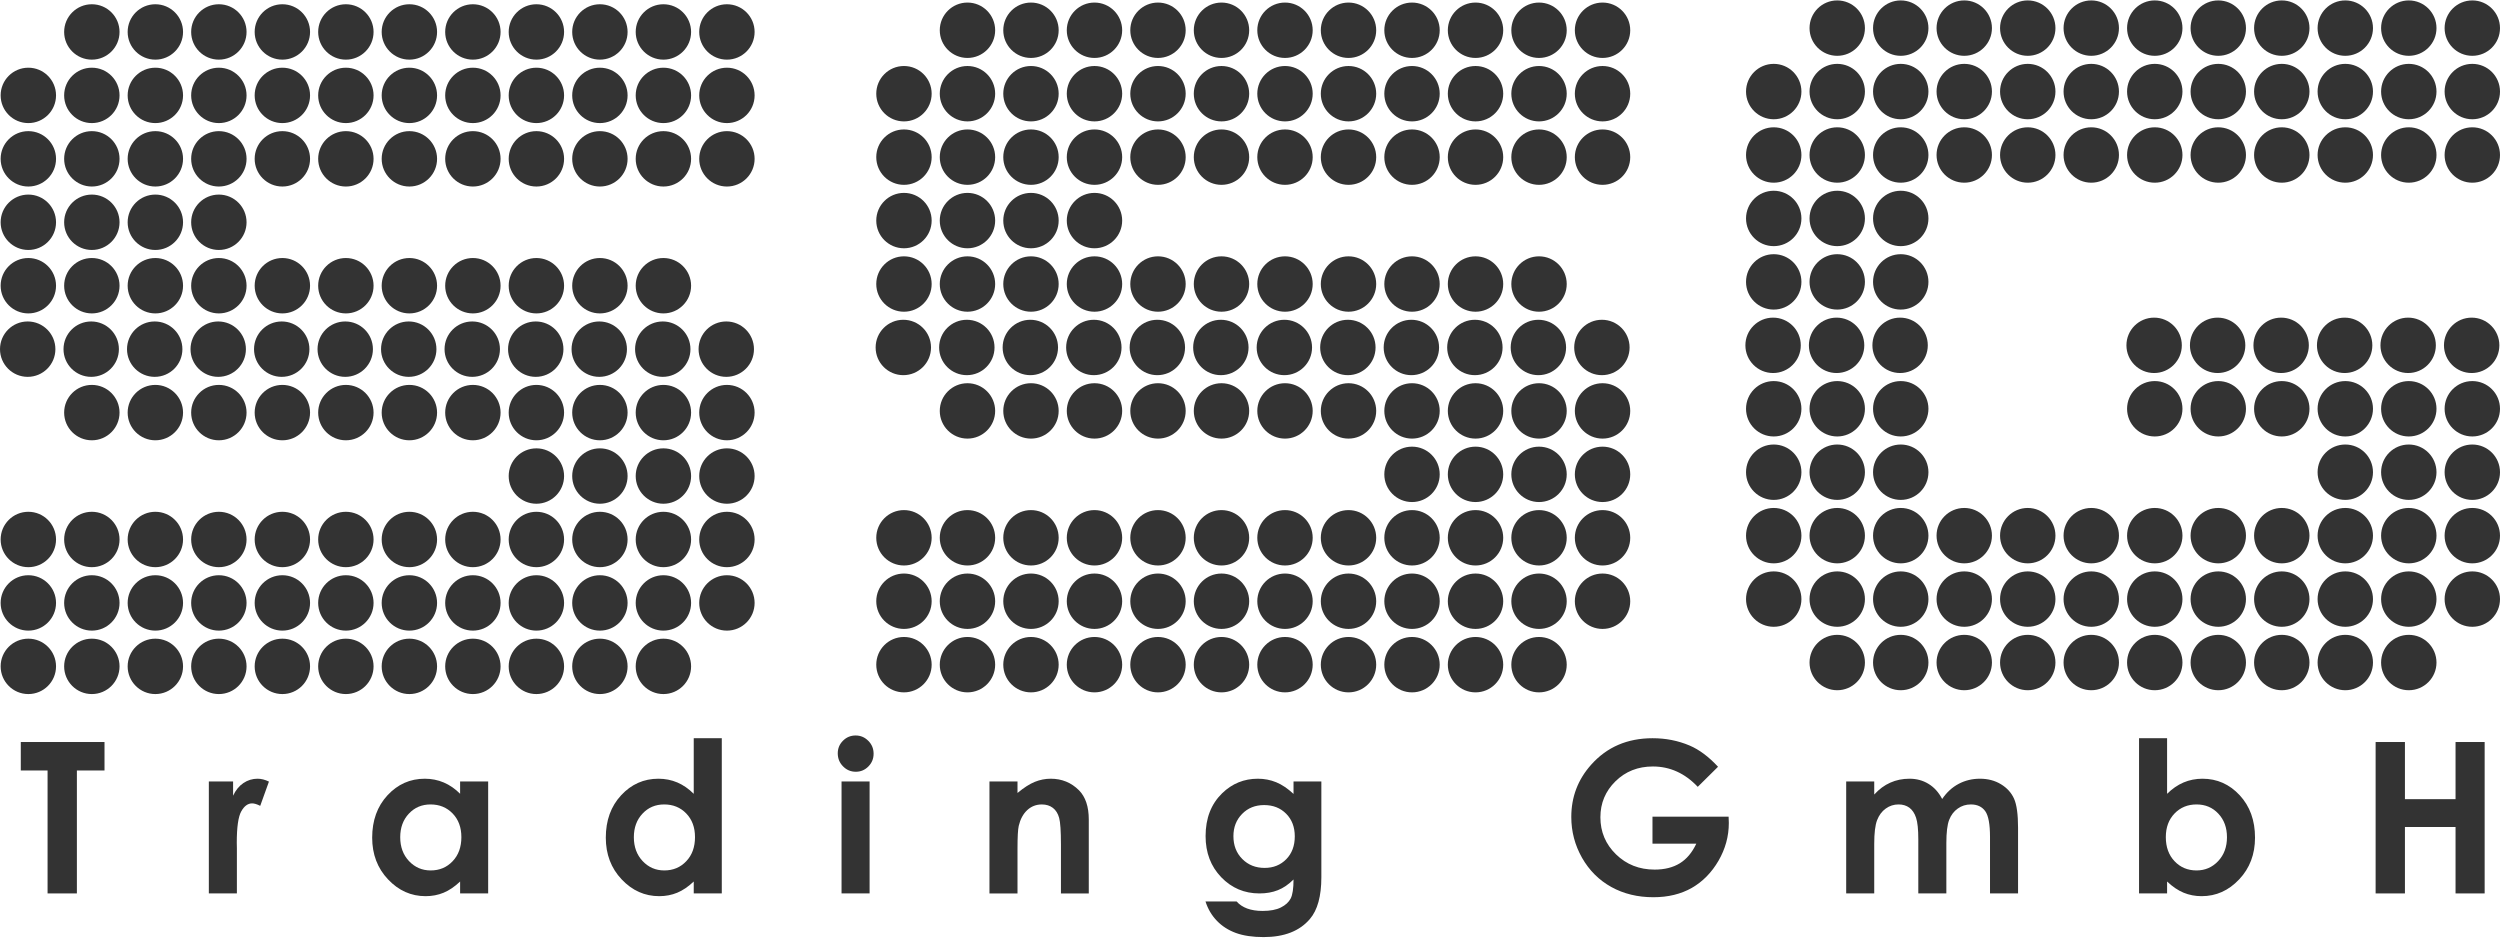 <?xml version="1.0" encoding="UTF-8"?>
<!-- Creator: CorelDRAW Home & Student 2019 -->
<svg xmlns="http://www.w3.org/2000/svg" xmlns:xlink="http://www.w3.org/1999/xlink" xml:space="preserve" width="1000px" height="375px" version="1.1" style="shape-rendering:geometricPrecision; text-rendering:geometricPrecision; image-rendering:optimizeQuality; fill-rule:evenodd; clip-rule:evenodd" viewBox="0 0 1018.975 381.772">
 <defs>
  <style type="text/css">
   <![CDATA[
    .fil1 {fill:#333333}
    .fil0 {fill:#333333;fill-rule:nonzero}
   ]]>
  </style>
 </defs>
 <g id="Ebene_x0020_1">
  <g id="_1542958400">
   <path class="fil0" d="M8.475 302.267l34.122 0 0 11.603 -11.259 0 0 50.11 -11.947 0 0 -50.11 -10.916 0 0 -11.603z"></path>
   <path id="1" class="fil0" d="M85.12 318.34l9.885 0 0 5.802c1.06,-2.264 2.464,-3.983 4.211,-5.158 1.763,-1.174 3.682,-1.761 5.759,-1.761 1.476,0 3.023,0.386 4.642,1.174l-3.553 9.885c-1.332,-0.674 -2.435,-1.003 -3.295,-1.003 -1.747,0 -3.237,1.088 -4.441,3.266 -1.217,2.177 -1.819,6.446 -1.819,12.807l0.043 2.22 0 18.408 -11.432 0 0 -45.64z"></path>
   <path id="2" class="fil0" d="M187.537 318.34l11.432 0 0 45.64 -11.432 0 0 -4.856c-2.235,2.12 -4.484,3.638 -6.733,4.569 -2.249,0.932 -4.698,1.404 -7.32,1.404 -5.916,0 -11.016,-2.277 -15.328,-6.847 -4.312,-4.556 -6.461,-10.228 -6.461,-17.004 0,-7.034 2.092,-12.793 6.261,-17.291 4.168,-4.483 9.225,-6.732 15.184,-6.732 2.751,0 5.315,0.515 7.722,1.532 2.406,1.017 4.627,2.564 6.675,4.599l0 -5.014zm-12.047 9.369c-3.553,0 -6.504,1.246 -8.839,3.753 -2.349,2.492 -3.524,5.701 -3.524,9.612 0,3.94 1.189,7.177 3.581,9.727 2.393,2.535 5.329,3.81 8.825,3.81 3.595,0 6.589,-1.246 8.953,-3.753 2.378,-2.493 3.567,-5.773 3.567,-9.827 0,-3.968 -1.189,-7.177 -3.567,-9.641 -2.364,-2.449 -5.372,-3.681 -8.996,-3.681z"></path>
   <path id="3" class="fil0" d="M282.763 300.72l11.431 0 0 63.26 -11.431 0 0 -4.856c-2.235,2.12 -4.484,3.638 -6.733,4.569 -2.249,0.932 -4.699,1.404 -7.321,1.404 -5.916,0 -11.016,-2.277 -15.327,-6.847 -4.312,-4.556 -6.461,-10.228 -6.461,-17.004 0,-7.034 2.091,-12.793 6.26,-17.291 4.169,-4.483 9.226,-6.732 15.185,-6.732 2.75,0 5.314,0.515 7.721,1.532 2.407,1.032 4.627,2.579 6.676,4.627l0 -22.662zm-12.048 26.989c-3.553,0 -6.504,1.246 -8.838,3.753 -2.35,2.492 -3.525,5.701 -3.525,9.612 0,3.94 1.189,7.177 3.582,9.727 2.392,2.535 5.329,3.81 8.824,3.81 3.596,0 6.59,-1.246 8.953,-3.753 2.378,-2.493 3.567,-5.773 3.567,-9.827 0,-3.968 -1.189,-7.177 -3.567,-9.641 -2.363,-2.449 -5.372,-3.681 -8.996,-3.681z"></path>
   <path id="4" class="fil0" d="M348.75 299.602c2.006,0 3.725,0.731 5.157,2.178 1.447,1.447 2.163,3.194 2.163,5.257 0,2.034 -0.716,3.768 -2.134,5.2 -1.418,1.433 -3.123,2.149 -5.114,2.149 -2.034,0 -3.768,-0.73 -5.2,-2.192 -1.447,-1.461 -2.163,-3.237 -2.163,-5.329 0,-2.005 0.716,-3.71 2.134,-5.128 1.418,-1.418 3.137,-2.135 5.157,-2.135zm-5.744 18.738l11.431 0 0 45.64 -11.431 0 0 -45.64z"></path>
   <path id="5" class="fil0" d="M403.292 318.34l11.431 0 0 4.698c2.593,-2.177 4.957,-3.681 7.063,-4.541 2.106,-0.845 4.269,-1.274 6.475,-1.274 4.527,0 8.38,1.575 11.532,4.727 2.65,2.693 3.982,6.661 3.982,11.904l0 30.126 -11.345 0 0 -19.955c0,-5.444 -0.244,-9.054 -0.731,-10.83 -0.487,-1.791 -1.347,-3.152 -2.55,-4.083 -1.217,-0.931 -2.722,-1.403 -4.498,-1.403 -2.321,0 -4.312,0.773 -5.974,2.32 -1.661,1.547 -2.807,3.696 -3.452,6.418 -0.329,1.432 -0.502,4.512 -0.502,9.254l0 18.279 -11.431 0 0 -45.64z"></path>
   <path id="6" class="fil0" d="M527.225 318.34l11.346 0 0 39.05c0,7.707 -1.561,13.38 -4.67,17.005 -4.169,4.913 -10.457,7.377 -18.867,7.377 -4.469,0 -8.237,-0.559 -11.302,-1.676 -3.051,-1.118 -5.63,-2.765 -7.721,-4.942 -2.106,-2.164 -3.668,-4.799 -4.67,-7.908l12.677 0c1.118,1.275 2.565,2.235 4.341,2.894 1.762,0.645 3.853,0.974 6.274,0.974 3.095,0 5.573,-0.473 7.449,-1.418 1.892,-0.946 3.209,-2.163 3.983,-3.653 0.773,-1.504 1.16,-4.083 1.16,-7.75 -2.02,2.02 -4.14,3.481 -6.36,4.355 -2.22,0.888 -4.727,1.332 -7.535,1.332 -6.146,0 -11.346,-2.206 -15.586,-6.618 -4.24,-4.412 -6.361,-9.999 -6.361,-16.761 0,-7.234 2.249,-13.05 6.733,-17.434 4.083,-3.968 8.939,-5.944 14.584,-5.944 2.635,0 5.128,0.486 7.477,1.446 2.335,0.96 4.685,2.55 7.048,4.756l0 -5.085zm-11.99 9.626c-3.624,0 -6.618,1.204 -8.968,3.61 -2.363,2.407 -3.538,5.43 -3.538,9.068 0,3.782 1.204,6.891 3.624,9.312 2.407,2.42 5.444,3.624 9.097,3.624 3.567,0 6.504,-1.189 8.824,-3.553 2.307,-2.363 3.467,-5.458 3.467,-9.297 0,-3.782 -1.16,-6.847 -3.495,-9.211 -2.335,-2.364 -5.329,-3.553 -9.011,-3.553z"></path>
   <path id="7" class="fil0" d="M700.252 312.352l-8.266 8.18c-5.228,-5.53 -11.331,-8.295 -18.293,-8.295 -6.059,0 -11.145,2.006 -15.242,6.031 -4.097,4.026 -6.146,8.911 -6.146,14.669 0,5.945 2.12,10.988 6.375,15.128 4.255,4.14 9.498,6.202 15.729,6.202 4.054,0 7.478,-0.859 10.257,-2.564 2.779,-1.705 5.028,-4.369 6.733,-8.007l-17.864 0 0 -11.002 31.029 0 0.086 2.593c0,5.4 -1.404,10.514 -4.197,15.356 -2.808,4.828 -6.433,8.524 -10.873,11.074 -4.456,2.535 -9.684,3.81 -15.672,3.81 -6.403,0 -12.119,-1.389 -17.147,-4.168 -5.029,-2.794 -8.997,-6.748 -11.933,-11.891 -2.923,-5.157 -4.384,-10.7 -4.384,-16.66 0,-8.165 2.708,-15.27 8.108,-21.301 6.404,-7.192 14.755,-10.787 25.026,-10.787 5.372,0 10.401,0.988 15.085,2.979 3.939,1.676 7.807,4.57 11.589,8.653z"></path>
   <path id="8" class="fil0" d="M752.487 318.34l11.432 0 0 5.329c1.962,-2.163 4.14,-3.782 6.547,-4.842 2.392,-1.074 5.013,-1.604 7.85,-1.604 2.85,0 5.444,0.701 7.735,2.105 2.307,1.404 4.155,3.467 5.559,6.16 1.819,-2.693 4.054,-4.756 6.704,-6.16 2.65,-1.404 5.558,-2.105 8.695,-2.105 3.252,0 6.117,0.759 8.581,2.263 2.478,1.504 4.24,3.481 5.329,5.902 1.074,2.435 1.619,6.389 1.619,11.861l0 26.731 -11.432 0 0 -23.064c0,-5.157 -0.644,-8.652 -1.948,-10.471 -1.304,-1.82 -3.266,-2.736 -5.859,-2.736 -1.991,0 -3.768,0.558 -5.329,1.675 -1.576,1.104 -2.75,2.651 -3.51,4.613 -0.759,1.963 -1.146,5.114 -1.146,9.469l0 20.514 -11.431 0 0 -22.018c0,-4.068 -0.301,-7.019 -0.917,-8.839 -0.602,-1.833 -1.519,-3.18 -2.722,-4.082 -1.218,-0.888 -2.693,-1.332 -4.412,-1.332 -1.919,0 -3.667,0.558 -5.229,1.69 -1.575,1.132 -2.736,2.707 -3.524,4.742 -0.773,2.034 -1.16,5.242 -1.16,9.612l0 20.227 -11.432 0 0 -45.64z"></path>
   <path id="9" class="fil0" d="M883.283 300.72l0 22.662c2.062,-2.048 4.297,-3.595 6.704,-4.627 2.406,-1.017 4.985,-1.532 7.721,-1.532 5.945,0 11.002,2.249 15.17,6.732 4.169,4.498 6.246,10.257 6.246,17.291 0,6.776 -2.148,12.448 -6.46,17.004 -4.298,4.57 -9.398,6.847 -15.3,6.847 -2.621,0 -5.071,-0.472 -7.334,-1.404 -2.264,-0.931 -4.513,-2.449 -6.747,-4.569l0 4.856 -11.432 0 0 -63.26 11.432 0zm12.004 26.989c-3.595,0 -6.59,1.232 -8.953,3.681 -2.378,2.464 -3.567,5.673 -3.567,9.641 0,4.054 1.189,7.334 3.567,9.827 2.363,2.507 5.358,3.753 8.953,3.753 3.495,0 6.432,-1.275 8.824,-3.81 2.393,-2.55 3.582,-5.787 3.582,-9.727 0,-3.911 -1.175,-7.12 -3.524,-9.612 -2.335,-2.507 -5.3,-3.753 -8.882,-3.753z"></path>
   <path id="10" class="fil0" d="M968.28 302.267l11.947 0 0 23.293 20.629 0 0 -23.293 11.861 0 0 61.713 -11.861 0 0 -27.075 -20.629 0 0 27.075 -11.947 0 0 -61.713z"></path>
   <circle class="fil1" cx="1007.426" cy="140.581" r="11.289"></circle>
   <circle class="fil1" cx="981.539" cy="140.581" r="11.289"></circle>
   <circle class="fil1" cx="955.655" cy="140.581" r="11.289"></circle>
   <circle class="fil1" cx="929.77" cy="140.581" r="11.289"></circle>
   <circle class="fil1" cx="903.885" cy="140.581" r="11.289"></circle>
   <circle class="fil1" cx="878.001" cy="140.581" r="11.289"></circle>
   <circle class="fil1" cx="774.462" cy="140.581" r="11.289"></circle>
   <circle class="fil1" cx="748.577" cy="140.581" r="11.289"></circle>
   <circle class="fil1" cx="722.693" cy="140.581" r="11.289"></circle>
   <circle class="fil1" cx="1007.686" cy="166.439" r="11.289"></circle>
   <circle class="fil1" cx="981.8" cy="166.439" r="11.289"></circle>
   <circle class="fil1" cx="955.915" cy="166.439" r="11.289"></circle>
   <circle class="fil1" cx="930.03" cy="166.439" r="11.289"></circle>
   <circle class="fil1" cx="904.146" cy="166.439" r="11.289"></circle>
   <circle class="fil1" cx="878.261" cy="166.439" r="11.289"></circle>
   <circle class="fil1" cx="774.723" cy="166.439" r="11.289"></circle>
   <circle class="fil1" cx="748.838" cy="166.439" r="11.289"></circle>
   <circle class="fil1" cx="722.953" cy="166.439" r="11.289"></circle>
   <circle class="fil1" cx="1007.686" cy="192.297" r="11.289"></circle>
   <circle class="fil1" cx="981.8" cy="192.297" r="11.289"></circle>
   <circle class="fil1" cx="955.915" cy="192.297" r="11.289"></circle>
   <circle class="fil1" cx="774.723" cy="192.297" r="11.289"></circle>
   <circle class="fil1" cx="748.838" cy="192.297" r="11.289"></circle>
   <circle class="fil1" cx="722.953" cy="192.297" r="11.289"></circle>
   <circle class="fil1" cx="1007.686" cy="218.155" r="11.289"></circle>
   <circle class="fil1" cx="981.8" cy="218.155" r="11.289"></circle>
   <circle class="fil1" cx="955.915" cy="218.155" r="11.289"></circle>
   <circle class="fil1" cx="930.03" cy="218.155" r="11.289"></circle>
   <circle class="fil1" cx="904.146" cy="218.155" r="11.289"></circle>
   <circle class="fil1" cx="878.261" cy="218.155" r="11.289"></circle>
   <circle class="fil1" cx="852.377" cy="218.155" r="11.289"></circle>
   <circle class="fil1" cx="826.492" cy="218.155" r="11.289"></circle>
   <circle class="fil1" cx="800.607" cy="218.155" r="11.289"></circle>
   <circle class="fil1" cx="774.723" cy="218.155" r="11.289"></circle>
   <circle class="fil1" cx="748.838" cy="218.155" r="11.289"></circle>
   <circle class="fil1" cx="722.953" cy="218.155" r="11.289"></circle>
   <circle class="fil1" cx="1007.686" cy="244.013" r="11.289"></circle>
   <circle class="fil1" cx="981.8" cy="244.013" r="11.289"></circle>
   <circle class="fil1" cx="955.915" cy="244.013" r="11.289"></circle>
   <circle class="fil1" cx="930.03" cy="244.013" r="11.289"></circle>
   <circle class="fil1" cx="904.146" cy="244.013" r="11.289"></circle>
   <circle class="fil1" cx="878.261" cy="244.013" r="11.289"></circle>
   <circle class="fil1" cx="852.377" cy="244.013" r="11.289"></circle>
   <circle class="fil1" cx="826.492" cy="244.013" r="11.289"></circle>
   <circle class="fil1" cx="800.607" cy="244.013" r="11.289"></circle>
   <circle class="fil1" cx="774.723" cy="244.013" r="11.289"></circle>
   <circle class="fil1" cx="748.838" cy="244.013" r="11.289"></circle>
   <circle class="fil1" cx="722.953" cy="244.013" r="11.289"></circle>
   <circle class="fil1" cx="981.8" cy="269.871" r="11.289"></circle>
   <circle class="fil1" cx="955.915" cy="269.871" r="11.289"></circle>
   <circle class="fil1" cx="930.03" cy="269.871" r="11.289"></circle>
   <circle class="fil1" cx="904.146" cy="269.871" r="11.289"></circle>
   <circle class="fil1" cx="878.261" cy="269.871" r="11.289"></circle>
   <circle class="fil1" cx="852.377" cy="269.871" r="11.289"></circle>
   <circle class="fil1" cx="826.492" cy="269.871" r="11.289"></circle>
   <circle class="fil1" cx="800.607" cy="269.871" r="11.289"></circle>
   <circle class="fil1" cx="774.723" cy="269.871" r="11.289"></circle>
   <circle class="fil1" cx="748.838" cy="269.871" r="11.289"></circle>
   <circle class="fil1" cx="774.723" cy="114.723" r="11.289"></circle>
   <circle class="fil1" cx="748.838" cy="114.723" r="11.289"></circle>
   <circle class="fil1" cx="722.953" cy="114.723" r="11.289"></circle>
   <circle class="fil1" cx="774.723" cy="88.865" r="11.289"></circle>
   <circle class="fil1" cx="748.838" cy="88.865" r="11.289"></circle>
   <circle class="fil1" cx="722.953" cy="88.865" r="11.289"></circle>
   <circle class="fil1" cx="1007.686" cy="63.006" r="11.289"></circle>
   <circle class="fil1" cx="981.8" cy="63.006" r="11.289"></circle>
   <circle class="fil1" cx="955.915" cy="63.006" r="11.289"></circle>
   <circle class="fil1" cx="930.03" cy="63.006" r="11.289"></circle>
   <circle class="fil1" cx="904.146" cy="63.006" r="11.289"></circle>
   <circle class="fil1" cx="878.261" cy="63.006" r="11.289"></circle>
   <circle class="fil1" cx="852.377" cy="63.006" r="11.289"></circle>
   <circle class="fil1" cx="826.492" cy="63.006" r="11.289"></circle>
   <circle class="fil1" cx="800.607" cy="63.006" r="11.289"></circle>
   <circle class="fil1" cx="774.723" cy="63.006" r="11.289"></circle>
   <circle class="fil1" cx="748.838" cy="63.006" r="11.289"></circle>
   <circle class="fil1" cx="722.953" cy="63.006" r="11.289"></circle>
   <circle class="fil1" cx="1007.686" cy="37.148" r="11.289"></circle>
   <circle class="fil1" cx="981.8" cy="37.148" r="11.289"></circle>
   <circle class="fil1" cx="955.915" cy="37.148" r="11.289"></circle>
   <circle class="fil1" cx="930.03" cy="37.148" r="11.289"></circle>
   <circle class="fil1" cx="904.146" cy="37.148" r="11.289"></circle>
   <circle class="fil1" cx="878.261" cy="37.148" r="11.289"></circle>
   <circle class="fil1" cx="852.377" cy="37.148" r="11.289"></circle>
   <circle class="fil1" cx="826.492" cy="37.148" r="11.289"></circle>
   <circle class="fil1" cx="800.607" cy="37.148" r="11.289"></circle>
   <circle class="fil1" cx="774.723" cy="37.148" r="11.289"></circle>
   <circle class="fil1" cx="748.838" cy="37.148" r="11.289"></circle>
   <circle class="fil1" cx="722.953" cy="37.148" r="11.289"></circle>
   <circle class="fil1" cx="1007.686" cy="11.289" r="11.289"></circle>
   <circle class="fil1" cx="981.8" cy="11.289" r="11.289"></circle>
   <circle class="fil1" cx="955.915" cy="11.289" r="11.289"></circle>
   <circle class="fil1" cx="930.03" cy="11.289" r="11.289"></circle>
   <circle class="fil1" cx="904.146" cy="11.289" r="11.289"></circle>
   <circle class="fil1" cx="878.261" cy="11.289" r="11.289"></circle>
   <circle class="fil1" cx="852.377" cy="11.289" r="11.289"></circle>
   <circle class="fil1" cx="826.492" cy="11.289" r="11.289"></circle>
   <circle class="fil1" cx="800.607" cy="11.289" r="11.289"></circle>
   <circle class="fil1" cx="774.723" cy="11.289" r="11.289"></circle>
   <circle class="fil1" cx="748.838" cy="11.289" r="11.289"></circle>
   <circle class="fil1" cx="296.022" cy="142.142" r="11.289"></circle>
   <circle class="fil1" cx="270.136" cy="142.142" r="11.289"></circle>
   <circle class="fil1" cx="244.251" cy="142.142" r="11.289"></circle>
   <circle class="fil1" cx="218.366" cy="142.142" r="11.289"></circle>
   <circle class="fil1" cx="192.482" cy="142.142" r="11.289"></circle>
   <circle class="fil1" cx="166.597" cy="142.142" r="11.289"></circle>
   <circle class="fil1" cx="140.712" cy="142.142" r="11.289"></circle>
   <circle class="fil1" cx="114.828" cy="142.142" r="11.289"></circle>
   <circle class="fil1" cx="88.943" cy="142.142" r="11.289"></circle>
   <circle class="fil1" cx="63.058" cy="142.142" r="11.289"></circle>
   <circle class="fil1" cx="37.174" cy="142.142" r="11.289"></circle>
   <circle class="fil1" cx="11.289" cy="142.142" r="11.289"></circle>
   <circle class="fil1" cx="296.283" cy="168" r="11.289"></circle>
   <circle class="fil1" cx="270.396" cy="168" r="11.289"></circle>
   <circle class="fil1" cx="244.511" cy="168" r="11.289"></circle>
   <circle class="fil1" cx="218.627" cy="168" r="11.289"></circle>
   <circle class="fil1" cx="192.742" cy="168" r="11.289"></circle>
   <circle class="fil1" cx="166.858" cy="168" r="11.289"></circle>
   <circle class="fil1" cx="140.973" cy="168" r="11.289"></circle>
   <circle class="fil1" cx="115.088" cy="168" r="11.289"></circle>
   <circle class="fil1" cx="89.204" cy="168" r="11.289"></circle>
   <circle class="fil1" cx="63.319" cy="168" r="11.289"></circle>
   <circle class="fil1" cx="37.434" cy="168" r="11.289"></circle>
   <circle class="fil1" cx="296.283" cy="193.858" r="11.289"></circle>
   <circle class="fil1" cx="270.396" cy="193.858" r="11.289"></circle>
   <circle class="fil1" cx="244.511" cy="193.858" r="11.289"></circle>
   <circle class="fil1" cx="218.627" cy="193.858" r="11.289"></circle>
   <circle class="fil1" cx="296.283" cy="219.716" r="11.289"></circle>
   <circle class="fil1" cx="270.396" cy="219.716" r="11.289"></circle>
   <circle class="fil1" cx="244.511" cy="219.716" r="11.289"></circle>
   <circle class="fil1" cx="218.627" cy="219.716" r="11.289"></circle>
   <circle class="fil1" cx="192.742" cy="219.716" r="11.289"></circle>
   <circle class="fil1" cx="166.858" cy="219.716" r="11.289"></circle>
   <circle class="fil1" cx="140.973" cy="219.716" r="11.289"></circle>
   <circle class="fil1" cx="115.088" cy="219.716" r="11.289"></circle>
   <circle class="fil1" cx="89.204" cy="219.716" r="11.289"></circle>
   <circle class="fil1" cx="63.319" cy="219.716" r="11.289"></circle>
   <circle class="fil1" cx="37.434" cy="219.716" r="11.289"></circle>
   <circle class="fil1" cx="11.55" cy="219.716" r="11.289"></circle>
   <circle class="fil1" cx="296.283" cy="245.574" r="11.289"></circle>
   <circle class="fil1" cx="270.396" cy="245.574" r="11.289"></circle>
   <circle class="fil1" cx="244.511" cy="245.574" r="11.289"></circle>
   <circle class="fil1" cx="218.627" cy="245.574" r="11.289"></circle>
   <circle class="fil1" cx="192.742" cy="245.574" r="11.289"></circle>
   <circle class="fil1" cx="166.858" cy="245.574" r="11.289"></circle>
   <circle class="fil1" cx="140.973" cy="245.574" r="11.289"></circle>
   <circle class="fil1" cx="115.088" cy="245.574" r="11.289"></circle>
   <circle class="fil1" cx="89.204" cy="245.574" r="11.289"></circle>
   <circle class="fil1" cx="63.319" cy="245.574" r="11.289"></circle>
   <circle class="fil1" cx="37.434" cy="245.574" r="11.289"></circle>
   <circle class="fil1" cx="11.55" cy="245.574" r="11.289"></circle>
   <circle class="fil1" cx="270.396" cy="271.433" r="11.289"></circle>
   <circle class="fil1" cx="244.511" cy="271.433" r="11.289"></circle>
   <circle class="fil1" cx="218.627" cy="271.433" r="11.289"></circle>
   <circle class="fil1" cx="192.742" cy="271.433" r="11.289"></circle>
   <circle class="fil1" cx="166.858" cy="271.433" r="11.289"></circle>
   <circle class="fil1" cx="140.973" cy="271.433" r="11.289"></circle>
   <circle class="fil1" cx="115.088" cy="271.433" r="11.289"></circle>
   <circle class="fil1" cx="89.204" cy="271.433" r="11.289"></circle>
   <circle class="fil1" cx="63.319" cy="271.433" r="11.289"></circle>
   <circle class="fil1" cx="37.434" cy="271.433" r="11.289"></circle>
   <circle class="fil1" cx="11.55" cy="271.433" r="11.289"></circle>
   <circle class="fil1" cx="270.396" cy="116.284" r="11.289"></circle>
   <circle class="fil1" cx="244.511" cy="116.284" r="11.289"></circle>
   <circle class="fil1" cx="218.627" cy="116.284" r="11.289"></circle>
   <circle class="fil1" cx="192.742" cy="116.284" r="11.289"></circle>
   <circle class="fil1" cx="166.858" cy="116.284" r="11.289"></circle>
   <circle class="fil1" cx="140.973" cy="116.284" r="11.289"></circle>
   <circle class="fil1" cx="115.088" cy="116.284" r="11.289"></circle>
   <circle class="fil1" cx="89.204" cy="116.284" r="11.289"></circle>
   <circle class="fil1" cx="63.319" cy="116.284" r="11.289"></circle>
   <circle class="fil1" cx="37.434" cy="116.284" r="11.289"></circle>
   <circle class="fil1" cx="11.55" cy="116.284" r="11.289"></circle>
   <circle class="fil1" cx="89.204" cy="90.426" r="11.289"></circle>
   <circle class="fil1" cx="63.319" cy="90.426" r="11.289"></circle>
   <circle class="fil1" cx="37.434" cy="90.426" r="11.289"></circle>
   <circle class="fil1" cx="11.55" cy="90.426" r="11.289"></circle>
   <circle class="fil1" cx="296.283" cy="64.568" r="11.289"></circle>
   <circle class="fil1" cx="270.396" cy="64.568" r="11.289"></circle>
   <circle class="fil1" cx="244.511" cy="64.568" r="11.289"></circle>
   <circle class="fil1" cx="218.627" cy="64.568" r="11.289"></circle>
   <circle class="fil1" cx="192.742" cy="64.568" r="11.289"></circle>
   <circle class="fil1" cx="166.858" cy="64.568" r="11.289"></circle>
   <circle class="fil1" cx="140.973" cy="64.568" r="11.289"></circle>
   <circle class="fil1" cx="115.088" cy="64.568" r="11.289"></circle>
   <circle class="fil1" cx="89.204" cy="64.568" r="11.289"></circle>
   <circle class="fil1" cx="63.319" cy="64.568" r="11.289"></circle>
   <circle class="fil1" cx="37.434" cy="64.568" r="11.289"></circle>
   <circle class="fil1" cx="11.55" cy="64.568" r="11.289"></circle>
   <circle class="fil1" cx="296.283" cy="38.71" r="11.289"></circle>
   <circle class="fil1" cx="270.396" cy="38.71" r="11.289"></circle>
   <circle class="fil1" cx="244.511" cy="38.71" r="11.289"></circle>
   <circle class="fil1" cx="218.627" cy="38.71" r="11.289"></circle>
   <circle class="fil1" cx="192.742" cy="38.71" r="11.289"></circle>
   <circle class="fil1" cx="166.858" cy="38.71" r="11.289"></circle>
   <circle class="fil1" cx="140.973" cy="38.71" r="11.289"></circle>
   <circle class="fil1" cx="115.088" cy="38.71" r="11.289"></circle>
   <circle class="fil1" cx="89.204" cy="38.71" r="11.289"></circle>
   <circle class="fil1" cx="63.319" cy="38.71" r="11.289"></circle>
   <circle class="fil1" cx="37.434" cy="38.71" r="11.289"></circle>
   <circle class="fil1" cx="11.55" cy="38.71" r="11.289"></circle>
   <circle class="fil1" cx="296.283" cy="12.851" r="11.289"></circle>
   <circle class="fil1" cx="270.396" cy="12.851" r="11.289"></circle>
   <circle class="fil1" cx="244.511" cy="12.851" r="11.289"></circle>
   <circle class="fil1" cx="218.627" cy="12.851" r="11.289"></circle>
   <circle class="fil1" cx="192.742" cy="12.851" r="11.289"></circle>
   <circle class="fil1" cx="166.858" cy="12.851" r="11.289"></circle>
   <circle class="fil1" cx="140.973" cy="12.851" r="11.289"></circle>
   <circle class="fil1" cx="115.088" cy="12.851" r="11.289"></circle>
   <circle class="fil1" cx="89.204" cy="12.851" r="11.289"></circle>
   <circle class="fil1" cx="63.319" cy="12.851" r="11.289"></circle>
   <circle class="fil1" cx="37.434" cy="12.851" r="11.289"></circle>
   <circle class="fil1" cx="652.917" cy="141.453" r="11.289"></circle>
   <circle class="fil1" cx="627.031" cy="141.453" r="11.289"></circle>
   <circle class="fil1" cx="601.146" cy="141.453" r="11.289"></circle>
   <circle class="fil1" cx="575.262" cy="141.453" r="11.289"></circle>
   <circle class="fil1" cx="549.377" cy="141.453" r="11.289"></circle>
   <circle class="fil1" cx="523.492" cy="141.453" r="11.289"></circle>
   <circle class="fil1" cx="497.608" cy="141.453" r="11.289"></circle>
   <circle class="fil1" cx="471.723" cy="141.453" r="11.289"></circle>
   <circle class="fil1" cx="445.838" cy="141.453" r="11.289"></circle>
   <circle class="fil1" cx="419.954" cy="141.453" r="11.289"></circle>
   <circle class="fil1" cx="394.069" cy="141.453" r="11.289"></circle>
   <circle class="fil1" cx="368.185" cy="141.453" r="11.289"></circle>
   <circle class="fil1" cx="653.178" cy="167.311" r="11.289"></circle>
   <circle class="fil1" cx="627.291" cy="167.311" r="11.289"></circle>
   <circle class="fil1" cx="601.407" cy="167.311" r="11.289"></circle>
   <circle class="fil1" cx="575.522" cy="167.311" r="11.289"></circle>
   <circle class="fil1" cx="549.638" cy="167.311" r="11.289"></circle>
   <circle class="fil1" cx="523.753" cy="167.311" r="11.289"></circle>
   <circle class="fil1" cx="497.868" cy="167.311" r="11.289"></circle>
   <circle class="fil1" cx="471.984" cy="167.311" r="11.289"></circle>
   <circle class="fil1" cx="446.099" cy="167.311" r="11.289"></circle>
   <circle class="fil1" cx="420.214" cy="167.311" r="11.289"></circle>
   <circle class="fil1" cx="394.33" cy="167.311" r="11.289"></circle>
   <circle class="fil1" cx="653.178" cy="193.169" r="11.289"></circle>
   <circle class="fil1" cx="627.291" cy="193.169" r="11.289"></circle>
   <circle class="fil1" cx="601.407" cy="193.169" r="11.289"></circle>
   <circle class="fil1" cx="575.522" cy="193.169" r="11.289"></circle>
   <circle class="fil1" cx="653.178" cy="219.027" r="11.289"></circle>
   <circle class="fil1" cx="627.291" cy="219.027" r="11.289"></circle>
   <circle class="fil1" cx="601.407" cy="219.027" r="11.289"></circle>
   <circle class="fil1" cx="575.522" cy="219.027" r="11.289"></circle>
   <circle class="fil1" cx="549.638" cy="219.027" r="11.289"></circle>
   <circle class="fil1" cx="523.753" cy="219.027" r="11.289"></circle>
   <circle class="fil1" cx="497.868" cy="219.027" r="11.289"></circle>
   <circle class="fil1" cx="471.984" cy="219.027" r="11.289"></circle>
   <circle class="fil1" cx="446.099" cy="219.027" r="11.289"></circle>
   <circle class="fil1" cx="420.214" cy="219.027" r="11.289"></circle>
   <circle class="fil1" cx="394.33" cy="219.027" r="11.289"></circle>
   <circle class="fil1" cx="368.445" cy="219.027" r="11.289"></circle>
   <circle class="fil1" cx="653.178" cy="244.885" r="11.289"></circle>
   <circle class="fil1" cx="627.291" cy="244.885" r="11.289"></circle>
   <circle class="fil1" cx="601.407" cy="244.885" r="11.289"></circle>
   <circle class="fil1" cx="575.522" cy="244.885" r="11.289"></circle>
   <circle class="fil1" cx="549.638" cy="244.885" r="11.289"></circle>
   <circle class="fil1" cx="523.753" cy="244.885" r="11.289"></circle>
   <circle class="fil1" cx="497.868" cy="244.885" r="11.289"></circle>
   <circle class="fil1" cx="471.984" cy="244.885" r="11.289"></circle>
   <circle class="fil1" cx="446.099" cy="244.885" r="11.289"></circle>
   <circle class="fil1" cx="420.214" cy="244.885" r="11.289"></circle>
   <circle class="fil1" cx="394.33" cy="244.885" r="11.289"></circle>
   <circle class="fil1" cx="368.445" cy="244.885" r="11.289"></circle>
   <circle class="fil1" cx="627.291" cy="270.743" r="11.289"></circle>
   <circle class="fil1" cx="601.407" cy="270.743" r="11.289"></circle>
   <circle class="fil1" cx="575.522" cy="270.743" r="11.289"></circle>
   <circle class="fil1" cx="549.638" cy="270.743" r="11.289"></circle>
   <circle class="fil1" cx="523.753" cy="270.743" r="11.289"></circle>
   <circle class="fil1" cx="497.868" cy="270.743" r="11.289"></circle>
   <circle class="fil1" cx="471.984" cy="270.743" r="11.289"></circle>
   <circle class="fil1" cx="446.099" cy="270.743" r="11.289"></circle>
   <circle class="fil1" cx="420.214" cy="270.743" r="11.289"></circle>
   <circle class="fil1" cx="394.33" cy="270.743" r="11.289"></circle>
   <circle class="fil1" cx="368.445" cy="270.743" r="11.289"></circle>
   <circle class="fil1" cx="627.291" cy="115.595" r="11.289"></circle>
   <circle class="fil1" cx="601.407" cy="115.595" r="11.289"></circle>
   <circle class="fil1" cx="575.522" cy="115.595" r="11.289"></circle>
   <circle class="fil1" cx="549.638" cy="115.595" r="11.289"></circle>
   <circle class="fil1" cx="523.753" cy="115.595" r="11.289"></circle>
   <circle class="fil1" cx="497.868" cy="115.595" r="11.289"></circle>
   <circle class="fil1" cx="471.984" cy="115.595" r="11.289"></circle>
   <circle class="fil1" cx="446.099" cy="115.595" r="11.289"></circle>
   <circle class="fil1" cx="420.214" cy="115.595" r="11.289"></circle>
   <circle class="fil1" cx="394.33" cy="115.595" r="11.289"></circle>
   <circle class="fil1" cx="368.445" cy="115.595" r="11.289"></circle>
   <circle class="fil1" cx="446.099" cy="89.737" r="11.289"></circle>
   <circle class="fil1" cx="420.214" cy="89.737" r="11.289"></circle>
   <circle class="fil1" cx="394.33" cy="89.737" r="11.289"></circle>
   <circle class="fil1" cx="368.445" cy="89.737" r="11.289"></circle>
   <circle class="fil1" cx="653.178" cy="63.879" r="11.289"></circle>
   <circle class="fil1" cx="627.291" cy="63.879" r="11.289"></circle>
   <circle class="fil1" cx="601.407" cy="63.879" r="11.289"></circle>
   <circle class="fil1" cx="575.522" cy="63.879" r="11.289"></circle>
   <circle class="fil1" cx="549.638" cy="63.879" r="11.289"></circle>
   <circle class="fil1" cx="523.753" cy="63.879" r="11.289"></circle>
   <circle class="fil1" cx="497.868" cy="63.879" r="11.289"></circle>
   <circle class="fil1" cx="471.984" cy="63.879" r="11.289"></circle>
   <circle class="fil1" cx="446.099" cy="63.879" r="11.289"></circle>
   <circle class="fil1" cx="420.214" cy="63.879" r="11.289"></circle>
   <circle class="fil1" cx="394.33" cy="63.879" r="11.289"></circle>
   <circle class="fil1" cx="368.445" cy="63.879" r="11.289"></circle>
   <circle class="fil1" cx="653.178" cy="38.021" r="11.289"></circle>
   <circle class="fil1" cx="627.291" cy="38.021" r="11.289"></circle>
   <circle class="fil1" cx="601.407" cy="38.021" r="11.289"></circle>
   <circle class="fil1" cx="575.522" cy="38.021" r="11.289"></circle>
   <circle class="fil1" cx="549.638" cy="38.021" r="11.289"></circle>
   <circle class="fil1" cx="523.753" cy="38.021" r="11.289"></circle>
   <circle class="fil1" cx="497.868" cy="38.021" r="11.289"></circle>
   <circle class="fil1" cx="471.984" cy="38.021" r="11.289"></circle>
   <circle class="fil1" cx="446.099" cy="38.021" r="11.289"></circle>
   <circle class="fil1" cx="420.214" cy="38.021" r="11.289"></circle>
   <circle class="fil1" cx="394.33" cy="38.021" r="11.289"></circle>
   <circle class="fil1" cx="368.445" cy="38.021" r="11.289"></circle>
   <circle class="fil1" cx="653.178" cy="12.161" r="11.289"></circle>
   <circle class="fil1" cx="627.291" cy="12.161" r="11.289"></circle>
   <circle class="fil1" cx="601.407" cy="12.161" r="11.289"></circle>
   <circle class="fil1" cx="575.522" cy="12.161" r="11.289"></circle>
   <circle class="fil1" cx="549.638" cy="12.161" r="11.289"></circle>
   <circle class="fil1" cx="523.753" cy="12.161" r="11.289"></circle>
   <circle class="fil1" cx="497.868" cy="12.161" r="11.289"></circle>
   <circle class="fil1" cx="471.984" cy="12.161" r="11.289"></circle>
   <circle class="fil1" cx="446.099" cy="12.161" r="11.289"></circle>
   <circle class="fil1" cx="420.214" cy="12.161" r="11.289"></circle>
   <circle class="fil1" cx="394.33" cy="12.161" r="11.289"></circle>
  </g>
 </g>
</svg>
